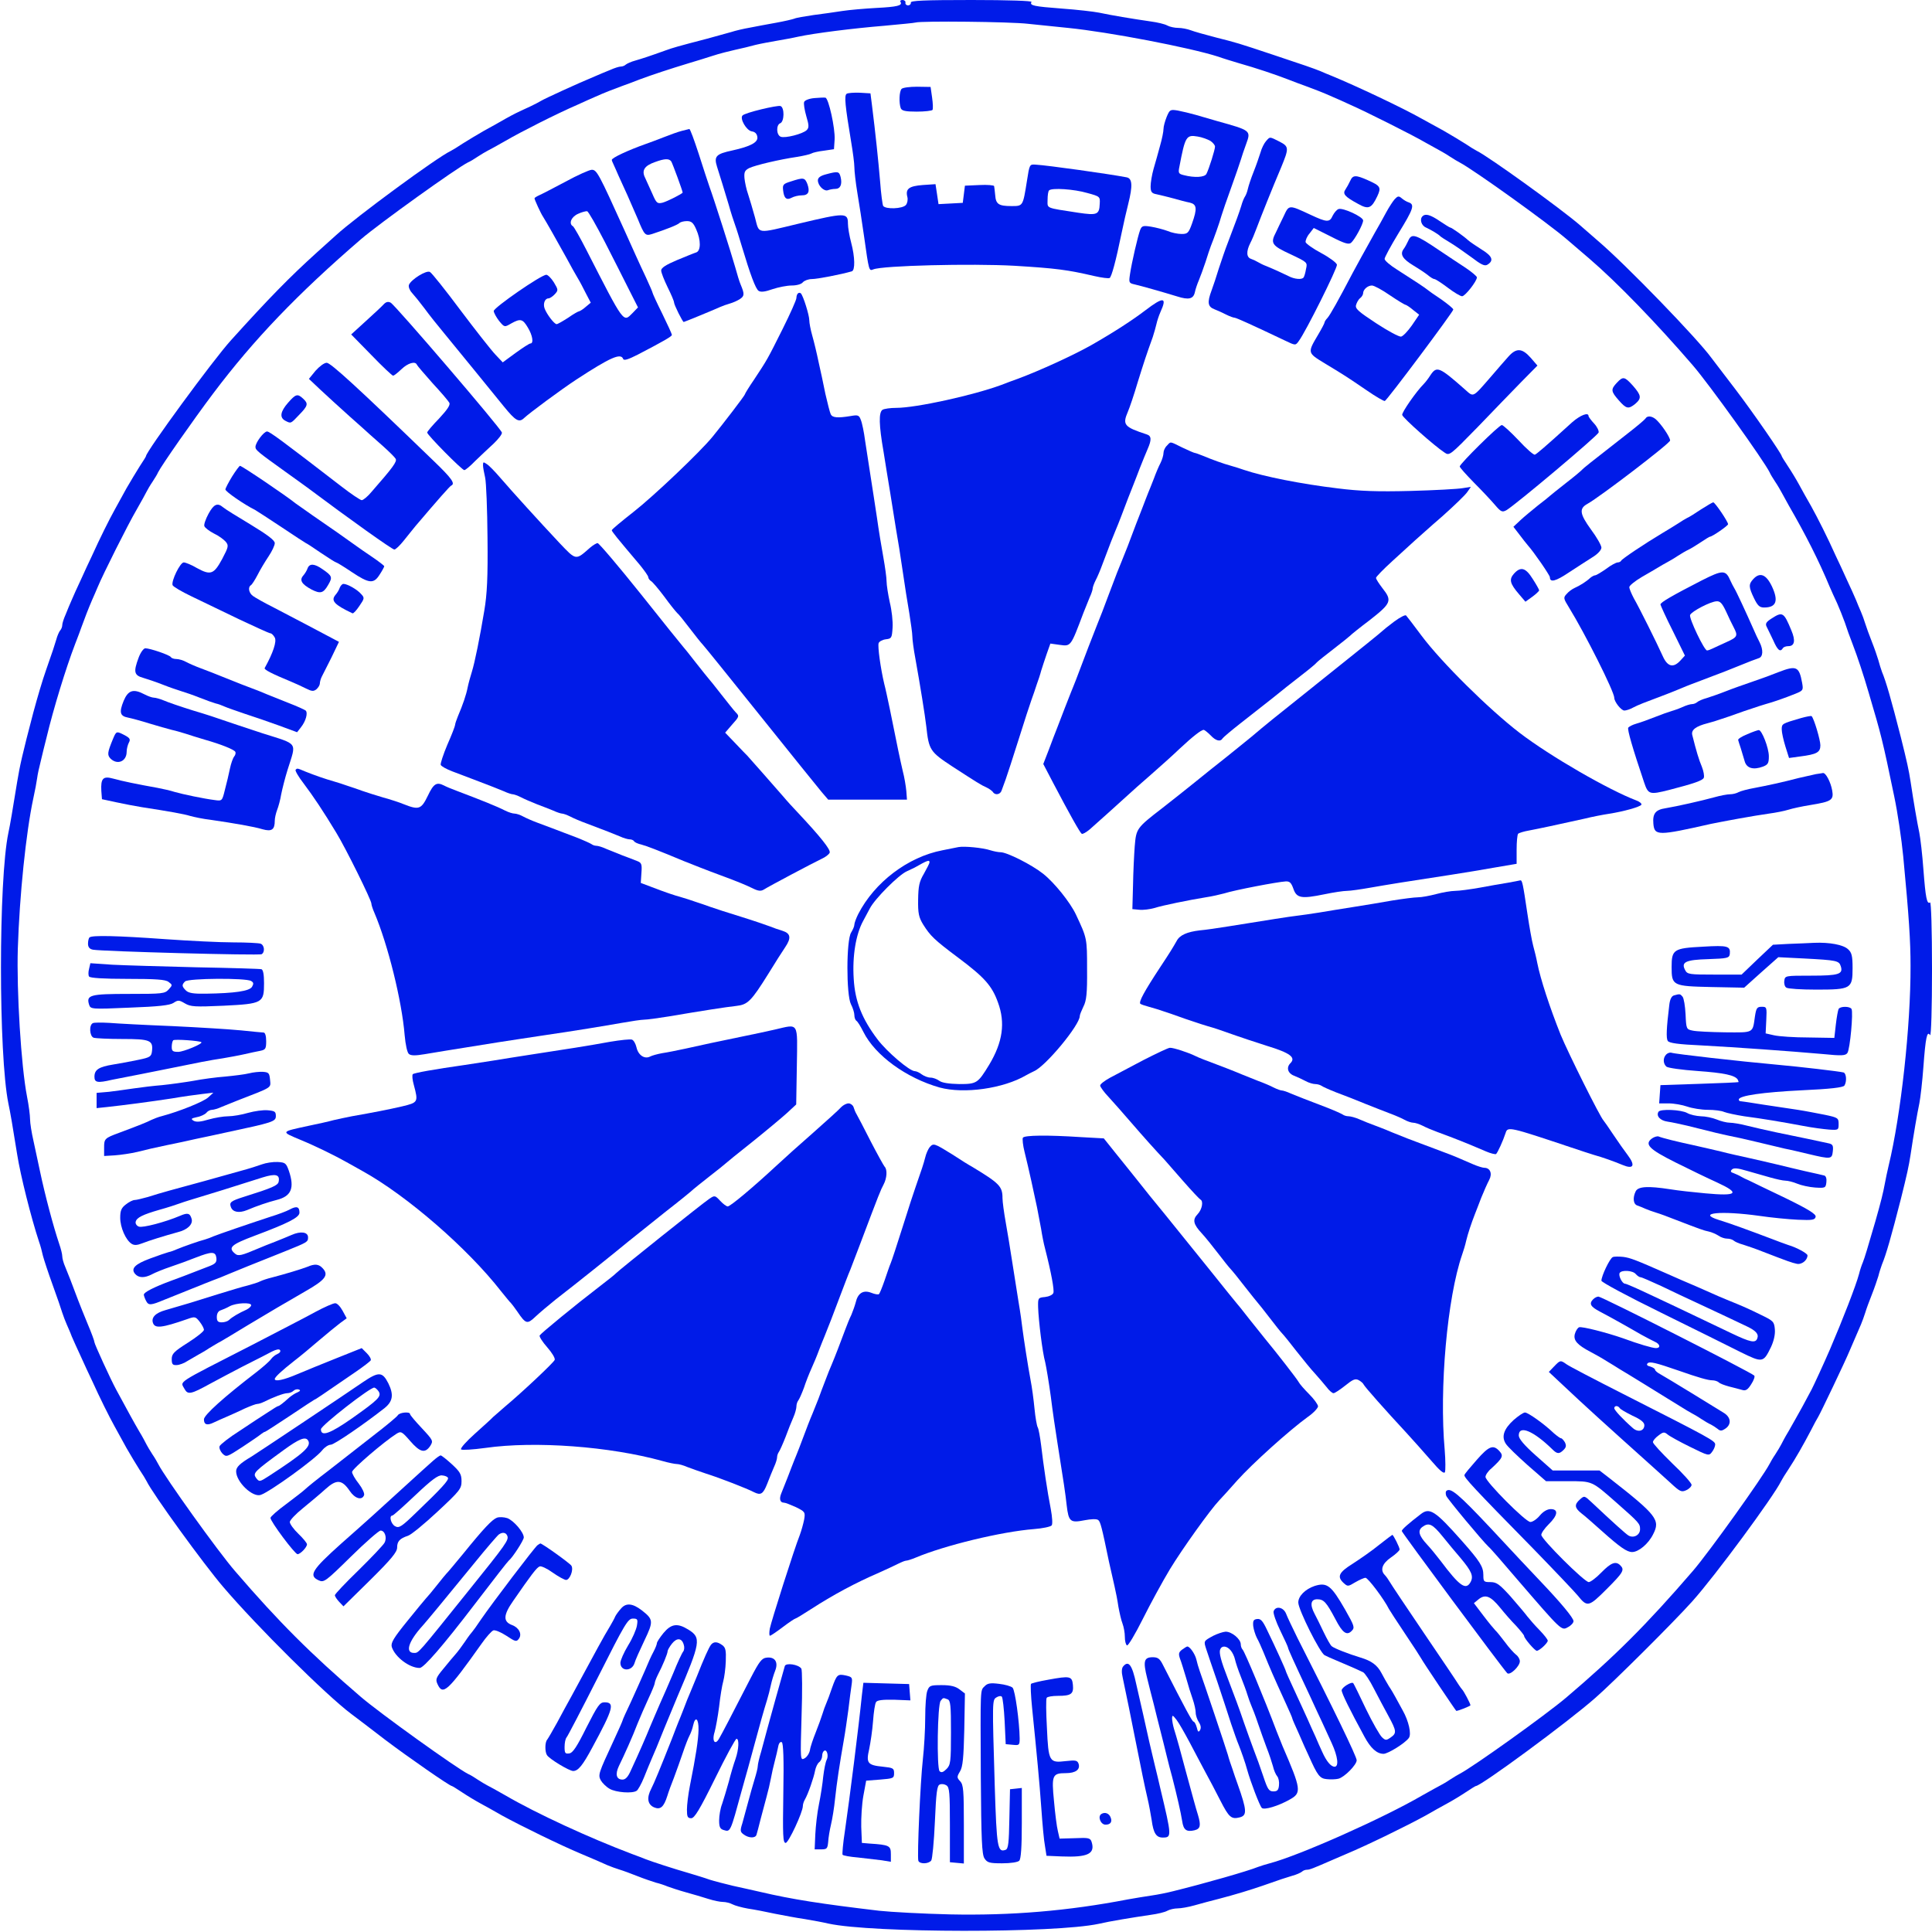 <?xml version="1.0" encoding="UTF-8"?> <svg xmlns="http://www.w3.org/2000/svg" version="1.0" width="900pt" height="900pt" viewBox="0 0 900 900" preserveAspectRatio="xMidYMid meet"><g transform="translate(0,900) scale(0.1,-0.1)" fill="#001be8" stroke="none"><path d="M4195 8991 c10 -17 -15 -23 -113 -28 -54 -3 -124 -9 -157 -14 -33 -5 -94 -14 -135 -19 -41 -6 -82 -13 -90 -17 -8 -3 -46 -12 -85 -19 -38 -7 -94 -17 -123 -23 -29 -5 -67 -14 -85 -20 -17 -5 -68 -19 -112 -31 -142 -37 -159 -42 -195 -55 -75 -27 -106 -37 -140 -47 -19 -5 -39 -14 -45 -19 -5 -5 -15 -9 -23 -9 -8 0 -30 -7 -50 -16 -21 -8 -50 -21 -67 -28 -89 -37 -237 -105 -255 -116 -8 -5 -31 -17 -50 -26 -68 -31 -75 -35 -115 -57 -22 -13 -67 -38 -100 -56 -33 -19 -78 -46 -100 -60 -22 -15 -47 -30 -55 -34 -64 -30 -441 -307 -535 -393 -22 -20 -62 -56 -90 -81 -127 -115 -222 -212 -399 -408 -82 -90 -396 -519 -396 -540 0 -2 -13 -23 -29 -47 -15 -24 -43 -70 -62 -103 -18 -33 -43 -78 -55 -100 -23 -41 -69 -133 -106 -215 -12 -25 -35 -74 -51 -110 -17 -36 -36 -78 -43 -95 -7 -16 -20 -46 -28 -67 -9 -20 -16 -42 -16 -50 0 -8 -4 -18 -9 -24 -5 -5 -14 -25 -19 -44 -10 -33 -15 -49 -47 -140 -18 -51 -40 -126 -60 -200 -51 -194 -63 -249 -75 -322 -22 -135 -32 -196 -41 -238 -46 -218 -46 -1035 0 -1260 9 -42 20 -106 41 -238 15 -96 65 -295 102 -407 6 -16 14 -46 18 -65 5 -19 25 -80 45 -135 20 -55 40 -113 45 -130 5 -16 15 -41 21 -55 6 -14 17 -38 23 -55 7 -16 26 -59 43 -95 16 -36 39 -85 51 -110 37 -82 83 -174 106 -215 12 -22 37 -67 55 -100 19 -33 46 -78 60 -100 15 -22 30 -47 34 -55 27 -57 266 -387 358 -494 158 -185 479 -503 595 -590 23 -17 95 -72 160 -122 106 -80 299 -214 309 -214 2 0 23 -13 47 -29 24 -16 62 -39 86 -52 24 -13 69 -38 100 -56 89 -49 276 -140 367 -178 50 -21 99 -42 125 -54 14 -6 39 -15 55 -20 17 -5 55 -19 85 -31 30 -12 69 -25 85 -30 17 -4 41 -12 55 -18 14 -5 52 -18 85 -27 33 -9 80 -23 105 -31 25 -8 55 -14 68 -14 13 0 33 -5 44 -11 11 -6 44 -15 72 -20 28 -4 85 -15 126 -24 41 -8 104 -20 140 -25 36 -6 85 -15 110 -21 204 -44 1053 -45 1258 -1 51 12 155 29 243 42 30 4 65 12 77 19 11 6 33 11 48 11 15 0 50 6 78 14 28 8 80 22 116 31 73 19 148 42 200 60 91 32 107 37 140 47 19 5 39 14 45 19 5 5 15 9 23 9 13 0 28 6 122 47 19 8 49 21 65 28 91 38 278 129 367 178 31 18 76 43 100 56 24 13 62 36 86 52 24 16 45 29 47 29 24 0 429 298 556 410 86 75 368 356 452 450 107 119 380 490 414 560 4 8 19 33 34 55 33 50 70 115 104 180 14 28 30 57 35 65 11 18 127 261 145 305 26 60 43 100 54 125 6 14 15 39 20 55 5 17 19 55 31 85 12 30 25 69 30 85 4 17 12 41 17 55 19 45 43 129 88 305 29 116 37 153 45 205 14 94 31 193 41 240 5 25 14 102 19 171 10 136 17 169 31 147 5 -7 9 128 9 305 0 185 -4 316 -9 313 -15 -10 -21 22 -31 153 -5 69 -14 146 -19 171 -10 47 -27 146 -41 240 -8 52 -16 89 -45 205 -45 176 -69 260 -88 305 -5 14 -13 39 -17 55 -5 17 -18 55 -30 85 -12 30 -26 69 -31 85 -5 17 -14 41 -20 55 -6 14 -17 39 -23 55 -7 17 -26 59 -43 95 -16 36 -39 85 -51 110 -39 87 -84 176 -115 232 -18 31 -43 76 -56 100 -13 24 -36 62 -52 86 -16 24 -29 45 -29 47 0 10 -134 204 -214 309 -50 65 -101 132 -113 148 -65 90 -400 436 -528 545 -33 29 -71 62 -85 74 -85 74 -426 320 -480 346 -8 4 -33 19 -55 34 -22 14 -67 41 -100 60 -33 18 -78 43 -100 55 -90 51 -306 153 -420 200 -16 6 -41 17 -55 23 -30 12 -78 29 -220 76 -165 55 -169 56 -264 80 -50 13 -104 28 -119 34 -16 6 -42 11 -58 11 -17 0 -40 5 -51 11 -12 7 -47 15 -77 19 -84 12 -191 30 -241 41 -25 5 -103 14 -173 19 -131 10 -152 14 -142 31 4 5 -106 9 -279 9 -224 0 -285 -3 -283 -12 1 -7 -5 -13 -13 -13 -8 0 -14 6 -12 13 1 6 -5 12 -14 12 -8 0 -13 -4 -9 -9z m595 -102 c52 -5 136 -14 185 -19 190 -19 570 -92 700 -134 22 -8 65 -21 95 -30 81 -23 168 -52 230 -76 30 -12 66 -25 80 -30 36 -13 90 -34 125 -50 17 -7 55 -24 85 -38 71 -31 292 -142 350 -176 25 -14 54 -30 65 -36 11 -6 34 -19 50 -30 17 -11 37 -23 45 -27 62 -32 411 -282 500 -359 14 -12 61 -52 105 -90 126 -108 311 -299 480 -495 77 -89 332 -445 359 -500 3 -8 15 -27 26 -44 11 -16 24 -39 30 -50 6 -11 21 -38 33 -60 79 -137 139 -255 191 -380 7 -16 22 -50 34 -75 11 -25 27 -65 36 -90 8 -25 24 -70 36 -100 23 -60 51 -144 76 -230 57 -193 63 -214 118 -480 16 -76 34 -198 42 -280 27 -284 34 -394 34 -509 1 -280 -45 -696 -102 -931 -6 -25 -14 -63 -18 -85 -7 -39 -18 -84 -44 -175 -37 -127 -49 -167 -58 -190 -6 -14 -14 -38 -18 -55 -14 -53 -76 -212 -135 -350 -28 -65 -77 -171 -86 -188 -5 -10 -25 -47 -44 -82 -19 -35 -48 -85 -63 -112 -16 -26 -31 -55 -35 -63 -4 -8 -16 -28 -27 -45 -11 -16 -23 -37 -27 -45 -33 -63 -279 -407 -356 -497 -218 -253 -365 -399 -591 -591 -97 -82 -434 -323 -496 -355 -8 -4 -28 -16 -45 -27 -16 -11 -37 -23 -45 -27 -8 -4 -46 -25 -85 -47 -182 -106 -573 -280 -710 -316 -16 -4 -41 -12 -55 -17 -46 -19 -249 -77 -395 -113 -27 -7 -72 -16 -100 -20 -27 -4 -77 -12 -110 -18 -280 -54 -544 -76 -830 -70 -126 3 -275 11 -330 17 -270 32 -405 53 -550 87 -33 7 -91 21 -130 29 -38 9 -88 22 -110 29 -22 8 -65 21 -95 30 -70 20 -171 53 -202 65 -12 5 -41 16 -63 24 -201 76 -444 188 -590 273 -38 22 -77 43 -85 47 -8 4 -28 16 -45 27 -16 11 -36 23 -44 26 -53 26 -414 285 -501 360 -232 199 -382 349 -585 585 -79 91 -326 436 -358 499 -4 8 -16 29 -27 45 -11 17 -23 37 -27 45 -4 8 -19 37 -35 63 -24 41 -48 85 -107 194 -27 50 -101 212 -101 220 0 6 -14 44 -31 84 -17 41 -37 91 -45 112 -31 83 -47 124 -60 155 -8 18 -14 40 -14 50 0 9 -6 34 -14 57 -27 80 -66 226 -90 340 -8 39 -22 102 -30 140 -9 39 -16 84 -16 101 0 18 -6 65 -14 105 -28 144 -49 494 -43 690 8 249 38 540 72 699 8 36 16 79 18 95 2 17 10 53 17 80 6 28 19 77 27 110 32 134 90 323 133 435 12 30 25 66 30 80 12 34 33 88 49 125 8 17 19 44 26 60 24 58 140 290 181 360 22 38 43 77 47 85 4 8 16 29 27 45 11 17 23 36 26 44 17 34 163 243 257 368 189 251 393 464 689 719 85 73 446 332 499 358 8 3 28 15 44 26 17 11 37 23 45 27 8 4 47 25 85 47 72 42 238 126 335 168 30 14 69 31 85 38 35 16 89 37 125 50 14 5 50 18 80 30 59 22 141 49 230 76 30 9 80 24 110 34 30 10 78 22 105 28 28 6 70 16 95 23 25 6 69 14 98 19 29 5 74 13 100 19 74 16 255 39 402 51 74 7 140 13 145 15 25 8 440 4 525 -6z"></path><path d="M4200 8586 c-11 -11 -13 -65 -4 -90 5 -12 21 -16 74 -16 38 0 71 4 74 8 3 5 2 30 -2 58 l-7 49 -63 1 c-34 0 -66 -4 -72 -10z"></path><path d="M3944 8563 c-12 -8 -7 -55 21 -224 8 -47 15 -100 15 -118 0 -18 6 -72 14 -120 8 -47 22 -138 31 -201 23 -164 23 -163 43 -155 42 18 458 28 656 17 198 -12 249 -19 374 -48 35 -8 67 -12 71 -9 9 5 29 78 56 210 9 44 23 105 31 136 21 84 19 118 -8 123 -84 16 -369 56 -423 59 -29 2 -29 2 -41 -75 -19 -119 -18 -118 -72 -118 -60 0 -73 9 -76 51 -2 19 -4 38 -5 42 0 4 -31 7 -68 5 l-68 -3 -5 -40 -5 -40 -56 -3 -57 -3 -7 47 -7 46 -60 -4 c-64 -5 -81 -18 -71 -56 3 -12 0 -29 -7 -37 -15 -18 -95 -21 -106 -4 -3 6 -10 57 -14 113 -8 95 -22 229 -38 356 l-7 55 -50 3 c-27 1 -55 -1 -61 -5z m1121 -462 c59 -16 60 -17 58 -50 -2 -51 -12 -55 -100 -42 -156 24 -143 19 -143 60 0 21 3 41 7 44 12 13 117 6 178 -12z"></path><path d="M3793 8543 c-23 -2 -44 -10 -47 -18 -3 -8 2 -38 10 -66 13 -43 13 -54 2 -65 -18 -18 -101 -39 -121 -31 -21 8 -22 56 -2 63 19 8 20 73 1 80 -14 5 -166 -31 -177 -44 -14 -14 18 -70 43 -74 15 -2 24 -11 26 -26 4 -25 -31 -44 -117 -63 -75 -16 -86 -27 -71 -75 16 -51 33 -105 55 -179 9 -33 23 -76 30 -95 7 -19 20 -62 30 -95 40 -134 65 -201 79 -210 11 -7 31 -4 65 8 27 9 67 17 89 17 23 0 45 6 52 15 7 8 26 15 42 15 25 0 134 21 186 36 16 5 15 66 -3 134 -8 30 -15 70 -15 88 0 52 -12 52 -230 0 -200 -48 -182 -50 -203 29 -10 37 -25 86 -32 108 -8 22 -15 56 -17 75 -2 28 1 36 22 47 30 14 141 40 222 52 31 5 61 12 68 16 6 4 32 10 58 13 l47 7 3 45 c3 52 -28 193 -43 195 -6 1 -29 0 -52 -2z"></path><path d="M5435 8456 c-8 -20 -15 -45 -15 -57 0 -12 -7 -47 -16 -78 -8 -31 -22 -79 -30 -107 -8 -28 -14 -65 -14 -82 0 -26 5 -33 28 -37 15 -3 50 -12 77 -19 28 -8 62 -17 78 -20 32 -8 35 -27 10 -97 -16 -45 -21 -49 -49 -49 -17 0 -47 6 -65 14 -19 7 -53 16 -77 20 -38 6 -43 4 -51 -16 -11 -30 -39 -151 -47 -205 -6 -40 -5 -42 22 -48 27 -6 133 -36 198 -56 53 -17 75 -12 82 19 3 15 12 41 19 57 7 17 21 55 31 85 9 30 21 64 25 75 13 32 40 107 49 140 5 17 25 75 45 130 20 55 40 114 45 130 5 17 16 50 25 74 23 63 23 63 -135 107 -30 9 -75 22 -100 29 -25 7 -62 16 -83 20 -36 6 -38 4 -52 -29z m203 -112 c12 -8 22 -20 22 -27 0 -14 -28 -104 -40 -127 -8 -16 -55 -19 -105 -6 -25 6 -27 10 -21 39 27 142 32 150 85 141 20 -3 46 -13 59 -20z"></path><path d="M3175 8390 c-16 -4 -55 -18 -85 -30 -30 -12 -66 -25 -80 -30 -82 -29 -160 -65 -160 -75 0 -3 4 -13 9 -23 4 -9 15 -33 23 -52 9 -19 27 -60 41 -90 13 -30 35 -80 48 -110 31 -76 35 -80 67 -70 64 21 118 42 127 51 5 5 21 9 35 9 21 0 30 -8 43 -38 23 -51 22 -101 0 -108 -10 -3 -51 -20 -90 -36 -52 -22 -73 -36 -73 -48 0 -10 14 -45 30 -78 17 -34 30 -65 30 -71 0 -11 40 -91 45 -91 3 0 132 53 170 70 11 5 31 12 45 16 14 4 35 13 47 21 21 14 22 23 3 68 -5 11 -16 47 -25 80 -19 67 -100 321 -120 375 -7 19 -29 88 -50 153 -21 64 -40 117 -44 116 -3 -1 -19 -5 -36 -9z m-48 -142 c6 -10 53 -137 53 -145 0 -5 -71 -41 -93 -47 -25 -6 -29 -3 -48 41 -12 27 -27 60 -34 75 -17 34 -3 56 46 73 46 17 66 17 76 3z"></path><path d="M5898 8343 c-9 -10 -21 -34 -26 -53 -6 -19 -20 -60 -32 -90 -12 -30 -24 -66 -27 -80 -3 -14 -9 -29 -13 -35 -4 -5 -13 -26 -18 -45 -11 -35 -21 -62 -62 -170 -12 -30 -30 -84 -42 -120 -11 -36 -26 -82 -34 -103 -21 -56 -18 -76 14 -88 15 -6 40 -17 55 -25 16 -8 33 -14 38 -14 8 0 93 -39 234 -106 50 -24 50 -24 65 -3 31 40 181 341 178 356 -2 9 -34 33 -73 54 -38 20 -71 44 -73 51 -1 8 6 26 18 40 l20 26 80 -40 c64 -33 83 -38 94 -29 17 15 56 86 56 104 0 17 -95 61 -115 53 -8 -3 -20 -17 -27 -31 -14 -32 -27 -31 -102 4 -103 48 -101 48 -126 -6 -13 -26 -29 -60 -36 -75 -27 -51 -20 -62 67 -102 80 -38 80 -38 73 -69 -3 -18 -8 -35 -11 -39 -7 -12 -43 -9 -71 6 -29 14 -61 29 -102 46 -14 5 -32 14 -40 19 -8 5 -23 12 -32 15 -22 7 -23 35 -4 73 8 15 21 46 29 68 21 56 75 191 115 285 37 90 37 97 -7 120 -48 24 -44 24 -63 3z"></path><path d="M2635 8154 c-55 -29 -110 -58 -122 -63 -13 -6 -23 -12 -23 -15 0 -6 29 -70 40 -86 14 -22 66 -114 108 -190 19 -36 43 -78 53 -95 10 -16 27 -49 39 -73 l22 -42 -24 -20 c-12 -11 -26 -19 -30 -20 -4 0 -27 -13 -51 -30 -25 -16 -49 -30 -54 -30 -11 0 -46 46 -56 73 -8 22 1 47 18 47 6 0 20 9 30 20 16 18 16 20 -5 55 -12 19 -28 35 -35 35 -24 0 -245 -153 -245 -169 1 -9 12 -29 25 -46 25 -30 25 -30 56 -12 43 24 54 22 78 -19 22 -36 28 -74 12 -74 -5 0 -36 -20 -69 -44 l-60 -44 -34 36 c-20 21 -93 114 -163 207 -70 94 -134 174 -142 178 -16 10 -88 -35 -98 -60 -3 -9 3 -25 14 -37 11 -12 37 -44 58 -72 21 -29 64 -83 95 -120 69 -84 201 -246 274 -336 56 -69 72 -78 96 -55 23 22 170 131 243 179 158 103 207 125 218 96 3 -9 23 -3 68 20 123 64 159 85 159 92 0 4 -20 48 -45 99 -25 50 -45 94 -45 97 0 3 -14 35 -31 72 -31 65 -63 137 -99 217 -121 267 -130 285 -154 284 -12 -1 -66 -25 -121 -55z m182 -280 c39 -76 90 -177 113 -223 l42 -83 -26 -27 c-43 -43 -37 -52 -213 292 -30 59 -59 110 -64 113 -21 12 -8 44 24 58 17 8 37 13 42 12 6 -1 42 -65 82 -142z"></path><path d="M3848 8188 c-27 -7 -38 -16 -38 -28 0 -25 29 -53 47 -46 8 3 23 6 34 6 24 0 33 21 25 55 -7 27 -12 28 -68 13z"></path><path d="M6290 8158 c-6 -13 -16 -31 -22 -40 -15 -21 -4 -34 59 -68 48 -27 62 -21 89 36 19 41 15 48 -43 74 -58 26 -71 25 -83 -2z"></path><path d="M3685 8155 c-36 -11 -40 -15 -37 -41 4 -38 16 -48 40 -35 11 6 32 11 47 11 31 0 39 17 26 53 -12 30 -18 31 -76 12z"></path><path d="M6497 8072 c-9 -10 -27 -38 -40 -62 -13 -25 -37 -67 -53 -95 -55 -99 -73 -131 -102 -185 -68 -130 -105 -196 -118 -211 -8 -8 -14 -18 -14 -22 0 -3 -13 -28 -29 -55 -51 -86 -51 -85 29 -134 98 -59 108 -66 196 -126 42 -29 80 -51 85 -50 11 4 319 416 319 426 0 5 -26 26 -57 48 -32 21 -60 41 -63 44 -6 6 -68 47 -142 94 -32 20 -58 42 -58 50 0 7 29 61 65 120 69 112 76 133 48 143 -10 3 -25 12 -34 20 -13 11 -18 10 -32 -5z m-23 -447 c37 -25 70 -45 74 -45 4 -1 20 -11 35 -24 l28 -22 -34 -50 c-19 -27 -41 -50 -50 -52 -9 -2 -61 26 -116 62 -82 54 -99 68 -94 85 3 11 11 26 19 32 8 6 14 17 14 23 0 17 21 36 41 36 10 0 47 -20 83 -45z"></path><path d="M6627 7993 c-15 -14 -6 -44 16 -53 24 -11 59 -32 67 -41 3 -3 23 -16 45 -29 22 -13 66 -44 99 -68 46 -35 62 -43 75 -35 31 19 23 40 -26 70 -27 17 -55 36 -64 44 -19 18 -77 59 -83 59 -3 0 -25 14 -49 30 -44 30 -67 36 -80 23z"></path><path d="M6560 7878 c-6 -13 -15 -30 -22 -39 -17 -24 -4 -46 48 -77 25 -15 55 -35 66 -44 12 -10 25 -18 30 -18 5 0 33 -18 62 -40 29 -22 59 -40 67 -40 14 0 69 70 69 88 0 5 -24 25 -52 44 -29 19 -82 54 -119 79 -117 79 -133 84 -149 47z"></path><path d="M3717 7633 c-4 -3 -7 -13 -7 -21 0 -9 -29 -74 -65 -146 -71 -142 -70 -140 -132 -234 -24 -35 -43 -66 -43 -69 0 -5 -101 -137 -151 -198 -59 -72 -275 -277 -367 -349 -56 -44 -102 -82 -102 -86 0 -6 21 -32 131 -162 21 -26 39 -51 39 -57 0 -5 6 -14 13 -18 7 -4 35 -37 62 -73 26 -36 53 -69 59 -75 7 -5 33 -38 59 -72 26 -34 53 -68 60 -75 7 -7 128 -157 269 -333 141 -176 270 -336 286 -355 l30 -35 183 0 184 0 -3 40 c-2 22 -9 65 -17 95 -12 52 -25 113 -60 288 -9 42 -20 95 -26 117 -17 72 -31 174 -26 189 3 8 18 16 34 18 26 3 28 6 31 54 2 29 -4 82 -13 118 -8 37 -15 81 -15 98 0 17 -7 67 -15 112 -8 44 -22 128 -30 186 -9 58 -22 146 -30 195 -8 50 -19 122 -25 162 -5 39 -14 83 -20 97 -8 22 -13 24 -47 18 -61 -10 -85 -8 -93 8 -4 8 -15 51 -25 95 -9 44 -23 112 -32 150 -8 39 -21 93 -29 121 -8 28 -14 60 -14 72 0 24 -28 113 -39 125 -4 4 -10 4 -14 0z"></path><path d="M5335 7554 c-59 -45 -145 -101 -250 -161 -83 -47 -242 -120 -345 -158 -19 -7 -53 -19 -75 -28 -133 -49 -398 -107 -490 -107 -27 0 -56 -4 -64 -9 -18 -12 -17 -70 5 -196 8 -49 21 -133 30 -185 8 -52 21 -131 28 -175 8 -44 22 -132 31 -195 9 -63 23 -152 31 -197 7 -45 14 -93 14 -107 0 -14 6 -61 14 -103 23 -128 45 -265 51 -317 12 -110 17 -118 122 -187 116 -75 131 -85 160 -98 11 -5 24 -15 28 -20 10 -17 35 -13 41 7 3 9 12 33 19 52 7 19 34 103 60 185 26 83 53 166 60 185 7 19 18 51 24 70 7 19 17 49 21 65 5 17 17 52 26 79 l17 48 43 -6 c53 -7 51 -10 111 149 9 22 22 54 29 72 8 17 14 36 14 41 0 6 6 23 14 39 8 15 22 48 31 73 39 104 48 126 60 155 7 17 20 48 28 70 19 50 47 124 58 150 4 11 18 45 29 75 12 30 28 70 36 88 19 43 18 61 -3 68 -107 35 -115 45 -89 106 8 18 29 80 46 138 31 99 39 124 70 210 6 19 14 46 17 60 3 14 11 39 19 57 32 70 14 72 -71 7z"></path><path d="M1789 7584 c-8 -9 -45 -44 -84 -79 l-69 -63 94 -96 c51 -53 97 -96 101 -96 5 0 22 14 39 30 30 29 65 39 72 21 2 -5 35 -43 73 -86 39 -42 74 -83 78 -91 6 -10 -9 -32 -47 -73 -31 -32 -56 -61 -56 -66 0 -11 162 -175 173 -175 5 0 28 19 51 43 24 23 62 59 85 80 23 22 41 45 39 52 -4 19 -497 594 -518 605 -11 6 -21 4 -31 -6z"></path><path d="M7026 7338 c-16 -18 -52 -59 -80 -92 -88 -101 -80 -97 -122 -60 -119 105 -131 110 -160 67 -10 -16 -24 -34 -31 -41 -36 -36 -104 -134 -101 -145 3 -14 152 -146 197 -175 23 -16 25 -14 154 118 71 74 163 169 204 211 l75 76 -32 37 c-40 45 -67 46 -104 4z"></path><path d="M1470 7273 l-31 -38 53 -50 c29 -27 91 -84 137 -125 46 -41 89 -79 95 -85 6 -5 34 -30 61 -54 28 -25 54 -51 58 -58 8 -13 -14 -42 -112 -154 -18 -22 -39 -39 -46 -39 -6 0 -50 29 -96 65 -275 212 -333 255 -345 255 -15 0 -54 -52 -54 -72 0 -15 12 -24 140 -116 41 -29 86 -62 100 -72 199 -149 397 -290 407 -290 6 0 26 19 45 43 18 23 43 53 54 67 103 121 160 186 166 188 20 9 2 34 -80 113 -360 348 -482 459 -500 459 -12 0 -34 -17 -52 -37z"></path><path d="M7532 7217 c-29 -31 -28 -40 9 -82 35 -40 45 -42 77 -16 30 26 28 39 -11 84 -39 43 -46 45 -75 14z"></path><path d="M1342 7124 c-36 -41 -41 -69 -13 -84 27 -14 25 -14 65 28 41 42 43 52 18 75 -26 24 -34 22 -70 -19z"></path><path d="M7325 7034 c-132 -120 -167 -149 -175 -152 -6 -2 -40 28 -76 67 -37 39 -72 71 -78 71 -13 0 -196 -181 -196 -193 0 -5 30 -38 66 -75 37 -37 81 -84 98 -104 28 -33 34 -35 53 -25 44 26 423 345 430 362 2 8 -7 27 -21 42 -14 15 -26 31 -26 35 0 19 -38 4 -75 -28z"></path><path d="M7665 7050 c-3 -5 -42 -38 -86 -72 -176 -137 -204 -160 -209 -166 -3 -4 -36 -32 -75 -62 -38 -30 -72 -57 -75 -60 -3 -3 -27 -23 -55 -44 -27 -22 -65 -53 -82 -69 l-33 -31 27 -35 c15 -20 33 -43 40 -51 28 -31 103 -140 103 -149 0 -26 27 -19 88 22 37 24 86 56 110 71 25 15 42 34 42 45 0 10 -22 49 -49 85 -52 72 -56 97 -16 119 58 32 385 282 385 295 0 16 -43 79 -68 100 -19 15 -39 16 -47 2z"></path><path d="M5436 6924 c-9 -8 -16 -24 -16 -34 0 -10 -6 -31 -14 -47 -8 -15 -22 -48 -31 -73 -10 -25 -21 -54 -26 -65 -4 -11 -18 -45 -29 -75 -21 -52 -29 -75 -67 -175 -9 -22 -21 -53 -28 -70 -12 -28 -26 -64 -59 -152 -18 -49 -46 -122 -57 -148 -17 -42 -53 -136 -96 -250 -9 -22 -19 -49 -24 -60 -9 -23 -45 -114 -64 -165 -8 -19 -25 -65 -39 -102 l-26 -67 46 -88 c76 -145 125 -232 133 -237 4 -3 20 6 37 20 24 21 149 133 188 169 6 6 49 44 96 85 47 41 108 96 135 122 62 58 101 88 112 88 4 0 19 -12 32 -25 24 -26 46 -32 56 -15 3 5 41 37 83 70 42 33 109 86 149 117 39 32 100 80 135 107 35 27 68 54 73 61 6 6 42 35 80 64 39 30 72 57 75 60 3 4 44 37 93 74 98 77 103 89 57 147 -16 21 -30 42 -30 48 0 5 35 41 78 80 42 38 89 81 103 94 14 12 71 64 128 113 56 50 109 101 117 114 l16 23 -38 -6 c-22 -4 -131 -10 -243 -13 -154 -4 -237 -1 -340 12 -167 20 -344 55 -436 86 -16 6 -43 14 -60 19 -37 10 -89 29 -132 47 -17 7 -34 13 -37 13 -3 0 -29 11 -58 25 -61 30 -53 29 -72 9z"></path><path d="M2250 6833 c0 -10 5 -36 10 -58 5 -22 10 -148 11 -280 2 -185 -2 -263 -15 -340 -21 -126 -44 -240 -58 -285 -6 -19 -15 -51 -19 -70 -7 -37 -23 -83 -46 -137 -7 -17 -13 -35 -13 -40 0 -5 -16 -47 -36 -92 -19 -45 -33 -88 -31 -94 3 -7 27 -20 53 -30 27 -10 66 -25 87 -33 79 -30 123 -47 154 -60 17 -8 36 -14 41 -14 6 0 23 -6 39 -14 15 -8 48 -22 73 -32 25 -9 59 -23 77 -30 17 -8 36 -14 41 -14 6 0 23 -6 39 -14 15 -8 48 -22 73 -31 95 -36 126 -48 157 -61 17 -8 38 -14 46 -14 9 0 18 -4 21 -9 3 -5 18 -12 33 -15 23 -6 86 -30 198 -77 27 -11 121 -48 168 -65 92 -34 124 -48 155 -63 24 -12 37 -13 50 -5 25 16 231 125 269 143 18 8 35 21 38 29 5 14 -43 74 -146 184 -24 25 -55 59 -68 75 -48 55 -165 188 -170 193 -3 3 -28 28 -54 56 l-49 51 31 36 c35 39 36 41 18 59 -7 7 -37 45 -67 83 -30 39 -57 72 -60 75 -3 3 -30 37 -60 75 -30 39 -57 72 -60 75 -3 3 -91 112 -195 243 -104 130 -195 237 -201 237 -6 0 -22 -10 -35 -21 -68 -60 -64 -61 -143 22 -92 98 -221 240 -276 304 -24 28 -51 56 -62 63 -16 11 -18 11 -18 -5z"></path><path d="M1081 6780 c-17 -28 -31 -55 -31 -60 0 -10 87 -70 139 -96 7 -4 63 -40 123 -80 61 -41 112 -74 113 -74 2 0 33 -20 69 -45 37 -25 69 -45 72 -45 3 0 36 -20 73 -45 81 -54 102 -56 130 -11 12 18 21 36 21 38 0 3 -26 23 -57 44 -32 22 -62 42 -68 47 -27 20 -151 107 -210 147 -36 25 -71 50 -78 55 -43 35 -250 175 -259 175 -3 0 -20 -23 -37 -50z"></path><path d="M7924 6627 c-28 -19 -57 -37 -65 -40 -8 -4 -26 -15 -41 -25 -14 -9 -48 -30 -75 -46 -82 -49 -188 -120 -191 -128 -2 -4 -9 -8 -16 -8 -7 0 -32 -13 -54 -30 -23 -16 -46 -30 -51 -30 -5 0 -16 -6 -23 -12 -18 -17 -48 -36 -73 -47 -11 -5 -28 -17 -37 -28 -16 -17 -15 -21 11 -63 74 -120 211 -392 211 -421 0 -18 32 -59 47 -59 8 0 27 6 41 14 25 13 46 21 155 62 23 9 56 22 72 29 28 12 45 18 150 58 22 8 74 28 115 45 41 17 83 33 93 36 20 6 22 38 4 74 -8 15 -21 43 -29 62 -35 79 -80 176 -89 190 -5 8 -13 24 -18 35 -22 51 -35 51 -134 1 -136 -70 -192 -102 -192 -112 1 -5 26 -61 58 -124 l56 -114 -21 -23 c-33 -36 -60 -29 -82 20 -27 60 -109 225 -135 270 -11 21 -21 44 -21 52 0 7 26 28 58 47 31 18 66 38 77 45 11 7 29 17 40 23 11 6 34 19 50 30 17 11 39 24 50 29 11 5 37 21 58 35 21 14 40 26 43 26 10 0 84 51 84 58 0 12 -61 102 -69 102 -3 0 -29 -15 -57 -33z m116 -474 c12 -27 28 -60 36 -75 21 -40 18 -46 -33 -69 -27 -12 -56 -26 -65 -30 -10 -5 -21 -9 -26 -9 -13 0 -84 149 -79 165 7 17 95 63 124 64 16 1 26 -10 43 -46z"></path><path d="M971 6606 c-13 -24 -22 -50 -19 -57 3 -8 23 -23 44 -34 22 -10 46 -28 55 -38 15 -18 14 -24 -16 -81 -39 -72 -54 -77 -118 -42 -25 15 -53 26 -61 26 -17 0 -59 -87 -52 -106 3 -7 42 -30 88 -52 46 -22 145 -70 220 -106 76 -36 142 -66 147 -66 6 0 15 -9 21 -20 10 -18 -8 -72 -47 -142 -4 -7 32 -26 122 -63 22 -9 54 -24 72 -33 26 -13 34 -13 47 -3 9 8 16 20 16 27 0 8 4 22 9 32 5 9 25 50 45 89 l35 73 -32 17 c-62 33 -193 102 -272 143 -44 22 -88 47 -97 54 -19 14 -24 41 -9 50 5 3 19 25 31 48 12 24 35 62 51 86 16 24 29 51 29 62 0 13 -33 38 -112 86 -62 37 -120 73 -129 81 -26 22 -43 15 -68 -31z"></path><path d="M1433 6353 c-3 -10 -13 -26 -21 -35 -18 -21 -6 -40 39 -64 41 -21 55 -18 77 20 22 37 20 43 -25 74 -38 27 -61 28 -70 5z"></path><path d="M7053 6328 c-24 -27 -20 -46 24 -97 l29 -34 32 23 c18 13 32 27 32 30 0 3 -13 27 -30 53 -33 53 -56 59 -87 25z"></path><path d="M8167 6302 c-22 -24 -21 -37 4 -89 17 -35 26 -43 47 -43 57 0 68 31 36 99 -27 56 -56 67 -87 33z"></path><path d="M1583 6263 c-3 -10 -12 -25 -20 -34 -23 -27 -6 -46 79 -86 4 -2 18 13 32 34 24 35 25 38 8 56 -18 21 -64 47 -82 47 -6 0 -13 -8 -17 -17z"></path><path d="M6494 6104 c-27 -20 -51 -40 -54 -43 -3 -4 -117 -96 -255 -206 -294 -235 -273 -218 -355 -287 -36 -29 -92 -75 -125 -101 -33 -26 -96 -76 -140 -112 -44 -35 -111 -89 -150 -119 -121 -93 -122 -96 -129 -178 -3 -40 -7 -122 -8 -183 l-3 -110 32 -3 c18 -2 49 2 70 8 42 13 160 37 240 50 28 4 66 13 85 18 50 16 250 54 287 56 19 1 26 -6 36 -34 15 -44 37 -48 144 -26 43 9 90 16 106 16 15 0 64 7 109 15 80 14 172 29 376 60 58 9 150 24 205 34 l100 17 0 66 c0 36 3 69 7 74 4 4 27 11 50 15 43 8 137 28 258 55 36 9 88 19 115 23 70 11 144 32 151 42 3 5 -7 14 -23 20 -129 49 -400 205 -544 315 -142 109 -365 329 -458 454 -35 47 -67 89 -71 93 -4 4 -29 -9 -56 -29z"></path><path d="M8253 6119 c-25 -16 -30 -24 -24 -37 5 -9 18 -38 31 -64 21 -48 33 -57 45 -38 3 6 15 10 26 10 29 0 34 26 14 73 -35 85 -41 89 -92 56z"></path><path d="M646 5937 c-25 -67 -22 -83 22 -95 20 -6 62 -20 92 -32 30 -12 69 -25 85 -30 17 -5 55 -18 85 -30 30 -12 64 -24 75 -27 11 -2 29 -9 40 -14 11 -5 54 -20 95 -34 41 -13 113 -38 160 -55 l84 -31 18 23 c23 29 33 67 22 78 -5 4 -40 20 -79 35 -38 15 -83 33 -100 40 -16 7 -48 20 -70 28 -22 8 -76 29 -120 47 -44 18 -98 39 -120 47 -22 8 -52 21 -67 29 -14 8 -35 14 -46 14 -12 0 -23 4 -26 9 -6 10 -97 41 -119 41 -8 0 -22 -19 -31 -43z"></path><path d="M8285 5869 c-27 -11 -81 -31 -120 -44 -38 -13 -95 -33 -125 -45 -30 -12 -71 -26 -90 -32 -19 -5 -39 -14 -44 -19 -6 -5 -16 -9 -24 -9 -8 0 -28 -6 -45 -14 -18 -8 -41 -16 -52 -19 -11 -3 -45 -15 -75 -27 -30 -12 -69 -26 -87 -31 -18 -5 -35 -14 -38 -19 -5 -8 20 -95 74 -255 19 -56 25 -58 116 -35 116 30 157 44 162 57 3 8 -1 31 -9 51 -14 33 -26 73 -45 149 -5 23 17 40 72 54 16 4 46 13 65 20 19 6 51 17 70 24 19 7 51 18 70 24 19 7 49 16 65 21 37 10 88 28 138 48 37 15 38 17 32 51 -14 77 -27 82 -110 50z"></path><path d="M576 5735 c-22 -54 -17 -71 21 -78 15 -3 60 -15 98 -27 39 -12 86 -25 105 -30 19 -4 49 -13 65 -18 17 -6 57 -18 90 -28 74 -21 134 -45 141 -56 3 -5 1 -15 -5 -22 -6 -7 -15 -33 -20 -57 -5 -24 -15 -68 -23 -97 -13 -53 -13 -54 -48 -49 -49 6 -149 27 -187 38 -18 6 -54 14 -80 19 -90 16 -168 32 -206 43 -47 13 -58 1 -55 -57 l3 -39 65 -14 c36 -8 90 -18 120 -23 130 -20 197 -32 226 -41 18 -5 60 -14 95 -18 110 -16 203 -32 242 -44 43 -12 57 -2 57 40 0 12 5 34 11 50 6 15 15 48 19 73 5 25 18 77 30 115 41 131 53 115 -117 169 -81 27 -164 54 -183 61 -19 7 -82 28 -140 45 -58 18 -119 39 -137 47 -17 7 -38 13 -46 13 -8 0 -28 7 -43 15 -53 28 -77 20 -98 -30z"></path><path d="M8390 5655 c-89 -26 -90 -26 -90 -53 0 -14 8 -50 17 -79 l17 -54 51 7 c78 10 95 19 95 52 0 25 -30 126 -41 136 -2 2 -24 -2 -49 -9z"></path><path d="M8140 5580 c-25 -10 -44 -22 -43 -27 1 -4 6 -21 12 -38 5 -16 13 -43 18 -60 9 -34 40 -43 86 -26 23 9 27 16 27 48 0 39 -33 123 -47 122 -4 0 -28 -8 -53 -19z"></path><path d="M526 5557 c-26 -63 -27 -74 -11 -91 32 -31 75 -13 75 32 0 13 5 32 10 42 9 16 5 22 -19 35 -39 20 -39 20 -55 -18z"></path><path d="M1377 5414 c-3 -4 13 -32 37 -63 46 -61 92 -130 153 -231 44 -72 163 -313 163 -329 0 -6 6 -25 14 -43 63 -148 128 -410 141 -570 4 -45 12 -82 20 -88 10 -8 30 -8 72 -1 54 9 101 17 346 56 50 8 139 21 197 30 171 25 290 45 376 60 45 8 92 15 105 15 13 0 65 7 114 15 153 26 268 44 315 49 53 6 69 21 150 151 30 49 65 104 78 123 29 43 25 64 -13 76 -17 5 -43 14 -60 21 -16 6 -77 27 -135 45 -58 18 -121 38 -140 45 -19 7 -51 18 -70 24 -19 7 -48 16 -65 21 -33 9 -75 23 -145 50 l-45 17 3 46 c3 41 1 48 -20 56 -13 5 -43 17 -68 26 -25 10 -59 24 -77 31 -17 8 -37 14 -45 14 -8 0 -18 4 -23 8 -6 4 -37 18 -70 31 -33 12 -78 30 -100 38 -22 8 -58 22 -80 30 -22 8 -52 21 -67 29 -14 8 -33 14 -41 14 -9 0 -28 6 -44 14 -39 20 -112 49 -228 93 -22 8 -48 19 -57 24 -34 17 -48 9 -75 -48 -31 -64 -42 -67 -113 -39 -19 8 -62 22 -95 31 -33 10 -76 23 -95 30 -19 7 -51 18 -70 24 -19 7 -48 16 -65 21 -39 11 -91 29 -133 46 -38 16 -37 16 -45 8z"></path><path d="M8460 5394 c-14 -3 -50 -11 -80 -18 -76 -20 -146 -35 -209 -47 -29 -5 -62 -14 -72 -19 -10 -6 -28 -10 -40 -10 -12 0 -45 -6 -73 -14 -58 -16 -173 -42 -227 -51 -47 -7 -61 -25 -57 -72 5 -57 21 -57 268 -1 58 12 199 38 271 48 30 4 71 12 90 18 19 6 65 16 103 22 98 16 109 23 101 68 -7 39 -30 83 -43 81 -4 -1 -18 -3 -32 -5z"></path><path d="M4465 5054 c-11 -2 -45 -9 -75 -15 -161 -31 -316 -149 -392 -297 -10 -20 -18 -42 -18 -49 0 -8 -7 -24 -15 -37 -23 -35 -23 -291 -1 -334 9 -17 16 -40 16 -51 0 -11 4 -22 9 -26 6 -3 20 -26 33 -52 55 -110 200 -215 355 -259 114 -31 297 -5 403 57 8 5 25 13 37 19 54 23 213 215 213 257 0 6 8 25 17 44 14 27 18 61 17 174 0 145 0 144 -52 255 -27 57 -100 148 -153 190 -53 42 -168 100 -198 100 -10 0 -31 4 -47 9 -36 12 -122 20 -149 15z m-135 -71 c0 -5 -12 -28 -26 -53 -22 -37 -26 -58 -27 -121 -1 -63 3 -82 23 -115 34 -54 51 -71 166 -157 120 -90 155 -129 183 -207 35 -95 22 -185 -41 -290 -53 -87 -58 -90 -140 -90 -48 1 -80 6 -92 15 -11 8 -29 15 -41 15 -12 0 -30 7 -41 15 -10 8 -25 15 -32 15 -25 0 -131 91 -174 148 -72 95 -105 177 -111 282 -7 106 10 208 44 270 5 8 18 35 31 58 23 45 134 156 172 173 11 5 28 13 36 17 60 34 70 38 70 25z"></path><path d="M7025 4888 c-27 -4 -87 -15 -131 -23 -45 -8 -97 -15 -115 -15 -19 0 -59 -7 -89 -15 -30 -8 -68 -15 -85 -15 -16 0 -70 -7 -120 -15 -49 -9 -130 -22 -180 -30 -49 -8 -121 -19 -160 -26 -38 -6 -86 -13 -105 -15 -34 -4 -129 -19 -315 -49 -49 -8 -111 -17 -136 -19 -59 -7 -94 -22 -108 -50 -17 -30 -31 -53 -76 -121 -75 -114 -101 -162 -93 -171 4 -3 21 -9 40 -14 18 -5 49 -14 68 -21 19 -6 51 -17 70 -24 19 -7 51 -18 70 -24 19 -7 49 -16 65 -21 29 -8 62 -19 135 -45 19 -7 83 -28 142 -47 108 -33 136 -54 109 -81 -20 -20 -12 -47 17 -58 15 -6 39 -17 54 -25 14 -8 35 -14 45 -14 10 0 23 -4 29 -8 5 -4 36 -18 69 -31 33 -12 94 -36 135 -53 41 -16 93 -37 115 -45 22 -8 52 -21 67 -29 14 -8 33 -14 41 -14 9 0 28 -6 44 -14 15 -8 46 -21 68 -29 84 -31 130 -49 228 -91 21 -9 42 -14 46 -12 7 5 33 62 45 99 9 30 20 27 301 -67 44 -15 94 -31 110 -36 40 -11 93 -30 134 -47 50 -21 60 -3 25 44 -16 21 -47 65 -69 98 -22 33 -42 62 -45 65 -16 16 -164 313 -200 400 -51 128 -94 259 -109 335 -4 22 -13 58 -19 80 -6 22 -18 90 -27 150 -21 142 -24 155 -33 154 -4 -1 -29 -6 -57 -11z"></path><path d="M417 4633 c-4 -3 -7 -17 -7 -29 0 -16 7 -25 23 -28 40 -8 775 -28 786 -21 16 10 13 42 -5 49 -9 3 -66 6 -127 6 -62 0 -204 7 -317 15 -223 16 -343 19 -353 8z"></path><path d="M8332 4603 l-73 -4 -73 -69 -73 -70 -126 0 c-117 0 -127 1 -137 21 -20 37 2 48 108 51 88 3 97 5 100 23 4 38 -8 42 -125 35 -137 -7 -146 -13 -146 -95 0 -87 5 -89 186 -93 l152 -3 79 71 80 71 120 -6 c151 -8 163 -10 171 -36 12 -37 -9 -44 -138 -44 -121 0 -122 0 -125 -24 -2 -13 2 -28 10 -32 7 -5 69 -9 138 -9 163 0 170 4 170 100 0 57 -4 73 -21 88 -22 21 -86 33 -158 30 -25 -1 -79 -4 -119 -5z"></path><path d="M415 4487 c-4 -14 -4 -31 0 -36 4 -7 68 -11 179 -11 132 0 177 -3 191 -14 19 -14 19 -15 1 -35 -18 -20 -29 -21 -186 -21 -180 0 -199 -5 -185 -50 7 -21 9 -22 188 -14 137 5 188 11 205 22 21 14 26 14 53 -2 27 -16 47 -17 181 -11 182 9 188 13 188 105 0 40 -4 62 -12 65 -7 2 -143 6 -303 9 -159 4 -336 9 -392 12 l-102 7 -6 -26z m755 -57 c12 -7 12 -13 4 -27 -12 -20 -80 -30 -216 -32 -57 -1 -80 3 -92 15 -19 19 -20 26 -4 42 15 15 285 17 308 2z"></path><path d="M7798 4363 c-11 -3 -19 -18 -22 -46 -13 -107 -15 -153 -7 -166 7 -10 47 -16 158 -21 165 -9 403 -26 563 -40 90 -9 107 -8 116 5 12 17 28 190 19 205 -8 13 -52 13 -60 0 -3 -6 -9 -38 -13 -73 l-7 -62 -120 2 c-66 0 -138 5 -160 10 l-40 9 3 62 c3 60 2 62 -21 62 -22 0 -26 -6 -32 -46 -11 -78 -4 -74 -139 -73 -66 1 -134 4 -151 8 -29 6 -30 7 -33 76 -2 38 -8 75 -14 82 -11 13 -12 14 -40 6z"></path><path d="M433 4234 c-19 -8 -16 -61 3 -68 9 -3 69 -6 134 -6 129 0 144 -6 138 -57 -3 -25 -9 -29 -63 -40 -33 -7 -86 -17 -118 -22 -67 -11 -87 -24 -87 -57 0 -27 14 -30 82 -14 24 5 81 16 128 25 47 9 114 23 150 30 107 22 182 37 238 45 29 5 74 13 100 19 26 6 59 13 75 16 24 5 27 10 27 45 0 25 -5 40 -12 40 -7 0 -54 5 -104 10 -50 5 -194 14 -320 20 -126 5 -258 12 -294 15 -36 2 -71 2 -77 -1z m505 -89 c8 -7 -83 -45 -108 -45 -25 0 -30 4 -30 23 0 13 3 27 7 31 6 6 123 -2 131 -9z"></path><path d="M3610 4204 c-36 -8 -99 -22 -140 -30 -126 -26 -207 -43 -277 -59 -38 -8 -86 -18 -108 -21 -22 -4 -48 -11 -57 -16 -26 -13 -55 7 -63 43 -4 17 -13 33 -21 36 -8 3 -54 -2 -102 -10 -92 -17 -212 -36 -377 -61 -55 -9 -131 -20 -170 -27 -38 -6 -97 -15 -130 -20 -141 -20 -236 -37 -242 -43 -4 -4 -2 -27 5 -51 21 -79 20 -81 -55 -99 -65 -15 -132 -28 -234 -46 -25 -5 -64 -13 -85 -18 -21 -6 -75 -18 -119 -27 -129 -28 -128 -26 -35 -65 66 -27 160 -73 215 -104 22 -12 56 -31 75 -42 207 -115 489 -360 644 -559 22 -27 42 -52 46 -55 3 -3 17 -21 30 -40 40 -59 46 -60 86 -22 16 15 57 50 92 78 106 82 278 220 337 269 22 18 99 79 170 136 72 56 132 105 135 109 3 3 37 30 75 60 39 30 72 57 75 60 3 3 59 49 125 101 66 53 139 114 162 135 l42 39 3 180 c3 208 11 195 -102 169z"></path><path d="M5325 4061 c-60 -32 -130 -69 -155 -82 -25 -14 -45 -29 -45 -36 0 -6 18 -31 40 -54 22 -24 69 -77 105 -119 56 -65 117 -133 156 -174 5 -6 43 -49 84 -96 41 -47 78 -86 82 -88 15 -7 8 -46 -13 -68 -25 -26 -20 -47 19 -89 15 -16 49 -58 75 -92 26 -34 53 -68 60 -75 7 -7 37 -44 67 -83 30 -38 57 -72 60 -75 3 -3 27 -33 53 -67 26 -34 53 -68 60 -75 7 -7 37 -44 67 -83 30 -38 69 -86 87 -105 17 -19 41 -47 53 -62 12 -16 26 -28 32 -28 6 0 30 16 54 35 36 29 47 34 63 26 11 -6 21 -15 23 -20 3 -9 106 -125 199 -225 31 -34 83 -92 115 -129 40 -47 60 -64 65 -55 3 7 3 54 -1 103 -26 288 12 710 81 910 6 17 15 46 19 65 8 33 23 79 41 125 4 11 18 45 29 75 12 30 29 68 37 83 16 30 5 57 -23 57 -7 0 -30 7 -51 16 -66 29 -97 42 -138 57 -22 8 -60 23 -85 32 -25 9 -63 24 -85 32 -22 9 -53 21 -70 28 -16 7 -50 21 -75 30 -25 9 -60 23 -78 31 -18 8 -41 14 -50 14 -10 0 -22 4 -27 8 -6 4 -37 18 -70 31 -97 37 -138 53 -172 67 -17 8 -36 14 -41 14 -6 0 -23 6 -39 14 -15 8 -48 22 -73 31 -25 10 -58 23 -75 30 -16 7 -49 20 -72 29 -109 41 -129 49 -145 57 -30 15 -102 39 -118 38 -8 0 -64 -27 -125 -58z"></path><path d="M7762 4088 c-16 -16 -15 -43 1 -57 8 -6 72 -15 143 -20 127 -9 176 -20 189 -40 3 -6 5 -12 3 -12 -2 -1 -84 -5 -183 -8 l-180 -6 -3 -42 -3 -43 44 0 c25 0 64 -7 87 -15 23 -8 66 -15 96 -15 29 0 63 -4 76 -10 13 -5 55 -14 93 -20 84 -11 174 -26 275 -45 41 -8 95 -15 120 -17 44 -3 45 -2 45 26 0 28 -3 30 -65 43 -36 7 -92 18 -125 23 -33 5 -105 16 -160 24 -55 9 -103 16 -107 16 -5 0 -8 4 -8 8 0 18 112 34 294 43 132 6 192 13 198 22 12 19 9 57 -4 61 -18 5 -207 27 -308 36 -177 16 -478 50 -494 56 -6 2 -17 -1 -24 -8z"></path><path d="M1160 4000 c-19 -5 -69 -11 -110 -15 -41 -3 -109 -12 -150 -20 -41 -7 -106 -16 -145 -20 -38 -3 -97 -10 -130 -15 -33 -5 -86 -12 -117 -16 l-58 -5 0 -36 0 -35 48 5 c83 9 204 25 302 40 52 9 117 18 144 21 l50 6 -24 -22 c-21 -20 -136 -66 -215 -87 -17 -4 -39 -13 -50 -18 -19 -10 -56 -25 -150 -60 -68 -25 -70 -28 -70 -69 l0 -39 50 3 c28 2 75 9 105 16 30 8 91 22 135 31 44 9 107 22 140 30 33 7 96 20 140 30 215 46 230 50 230 76 0 21 -5 24 -38 27 -21 2 -62 -4 -91 -12 -30 -9 -72 -16 -93 -16 -22 0 -63 -7 -91 -15 -37 -11 -57 -13 -70 -6 -14 9 -12 11 15 17 18 3 38 13 44 20 6 8 18 14 26 14 8 0 29 6 46 14 18 7 50 20 72 29 168 65 156 58 153 97 -3 31 -6 35 -33 37 -16 1 -46 -2 -65 -7z"></path><path d="M3919 3843 c-8 -10 -67 -63 -129 -118 -63 -55 -141 -125 -174 -156 -110 -102 -214 -189 -226 -189 -6 0 -22 12 -35 26 -24 26 -26 26 -50 10 -28 -18 -427 -337 -435 -347 -3 -4 -39 -33 -81 -65 -111 -85 -268 -214 -275 -225 -3 -5 13 -30 35 -55 22 -25 38 -51 35 -59 -5 -13 -154 -153 -232 -218 -22 -19 -47 -41 -55 -48 -7 -8 -46 -43 -85 -78 -40 -36 -69 -68 -64 -73 4 -4 55 -1 113 7 232 33 580 7 825 -61 28 -8 58 -14 67 -14 9 0 31 -6 49 -14 18 -7 58 -21 88 -31 55 -17 190 -69 222 -86 32 -16 43 -9 62 39 10 26 24 61 32 79 8 17 14 37 14 45 0 8 4 18 8 24 4 5 18 36 31 69 12 33 29 75 37 93 8 18 14 41 14 50 0 10 4 22 8 27 5 6 17 33 27 60 9 28 25 68 35 90 10 22 26 60 35 85 10 25 21 54 26 65 12 29 49 124 65 168 26 68 46 122 55 142 4 11 24 63 44 115 94 249 96 253 111 282 16 30 18 70 5 83 -5 6 -35 60 -66 120 -31 61 -60 117 -65 125 -5 8 -11 23 -14 33 -3 9 -14 17 -23 17 -10 0 -25 -8 -34 -17z"></path><path d="M7726 3821 c-12 -19 7 -41 42 -46 21 -3 62 -12 92 -19 131 -33 157 -39 195 -47 22 -4 81 -17 130 -29 50 -12 108 -26 130 -31 22 -4 72 -16 110 -25 105 -25 109 -24 113 13 3 27 -1 33 -20 37 -13 3 -57 12 -98 21 -41 8 -109 23 -150 31 -41 9 -100 22 -131 30 -30 8 -67 14 -81 14 -14 0 -42 7 -61 15 -20 8 -53 15 -74 15 -21 1 -49 7 -63 15 -28 16 -126 20 -134 6z"></path><path d="M4765 3700 c-3 -5 0 -36 8 -67 8 -32 22 -92 31 -133 9 -41 21 -97 27 -125 5 -27 14 -72 19 -100 4 -27 12 -68 18 -90 29 -113 44 -195 39 -208 -3 -9 -21 -17 -39 -19 -32 -3 -33 -4 -32 -48 2 -62 20 -210 33 -256 5 -22 17 -93 26 -159 8 -66 22 -160 30 -210 31 -195 38 -242 44 -297 9 -77 17 -83 83 -70 31 6 57 7 64 1 10 -8 16 -29 50 -194 9 -38 20 -90 26 -115 6 -25 14 -67 18 -95 5 -27 13 -63 19 -78 6 -16 11 -43 11 -62 0 -19 4 -36 10 -40 5 -3 38 52 73 122 35 70 92 175 127 233 57 94 188 277 229 320 9 9 47 51 85 94 69 77 243 234 329 296 26 18 47 41 47 49 -1 9 -19 34 -41 56 -22 22 -45 48 -50 58 -9 16 -104 138 -157 202 -9 11 -42 52 -72 90 -30 39 -57 72 -60 75 -3 3 -61 75 -129 160 -69 85 -161 199 -205 254 -45 54 -101 124 -126 156 -25 31 -71 89 -102 127 l-56 70 -108 6 c-154 10 -262 9 -269 -3z"></path><path d="M7696 3697 c-37 -27 -15 -50 109 -112 66 -33 153 -75 193 -93 111 -51 96 -65 -54 -51 -55 5 -128 13 -164 19 -104 16 -148 13 -160 -9 -15 -30 -12 -61 8 -67 9 -3 26 -10 37 -15 11 -5 34 -13 50 -18 17 -5 55 -19 85 -31 122 -47 136 -52 160 -57 14 -3 34 -12 45 -19 11 -8 29 -14 40 -14 12 0 25 -4 31 -9 5 -5 25 -14 44 -19 19 -6 60 -20 90 -32 119 -46 136 -52 159 -57 23 -6 51 16 51 39 0 9 -51 37 -89 48 -14 5 -51 18 -81 30 -95 36 -193 72 -243 87 -106 33 10 44 189 19 54 -8 135 -16 179 -18 68 -3 80 -1 83 14 2 12 -32 34 -143 88 -81 39 -157 75 -168 81 -12 5 -29 13 -37 18 -8 5 -24 12 -34 16 -14 4 -16 9 -8 17 8 8 26 7 69 -6 32 -9 81 -23 109 -31 28 -8 60 -15 71 -15 11 0 36 -6 55 -14 19 -8 56 -16 83 -18 48 -3 50 -2 53 25 2 16 -2 29 -10 31 -7 2 -47 11 -88 20 -41 10 -100 23 -130 31 -30 7 -89 21 -130 30 -41 9 -100 22 -130 30 -30 7 -89 21 -130 30 -79 17 -144 33 -164 41 -6 2 -20 -2 -30 -9z"></path><path d="M4330 3655 c-6 -8 -16 -29 -20 -47 -8 -31 -16 -55 -45 -138 -7 -19 -34 -102 -60 -185 -26 -82 -51 -159 -56 -170 -5 -11 -17 -47 -28 -79 -11 -32 -23 -61 -26 -64 -3 -4 -20 -1 -37 6 -37 14 -62 -2 -72 -46 -4 -15 -13 -40 -20 -57 -8 -16 -21 -48 -29 -70 -23 -62 -48 -127 -62 -160 -7 -16 -21 -50 -30 -75 -10 -25 -24 -63 -32 -85 -9 -22 -21 -53 -28 -70 -12 -28 -23 -56 -62 -160 -9 -22 -19 -49 -24 -60 -4 -11 -18 -45 -29 -75 -12 -30 -26 -65 -31 -78 -10 -25 -5 -42 13 -42 7 0 31 -10 56 -21 42 -21 44 -23 38 -58 -4 -20 -13 -52 -20 -71 -26 -65 -134 -405 -140 -437 -3 -18 -3 -33 1 -33 3 0 30 18 59 40 29 22 56 40 59 40 3 0 36 20 73 44 102 66 206 122 317 170 33 15 73 33 88 41 16 8 33 15 39 15 5 0 24 6 41 13 137 58 402 122 554 134 40 3 77 11 82 17 5 6 3 38 -4 76 -16 81 -34 203 -45 297 -5 40 -12 78 -16 84 -4 7 -11 46 -15 88 -4 42 -12 101 -18 131 -13 69 -32 194 -38 240 -2 19 -10 78 -19 130 -8 52 -22 138 -30 190 -8 52 -21 132 -29 176 -8 45 -15 96 -15 113 0 55 -15 69 -142 146 -10 5 -52 31 -93 58 -84 52 -87 53 -105 32z"></path><path d="M1220 3576 c-19 -7 -60 -20 -90 -28 -150 -42 -210 -59 -340 -94 -30 -8 -76 -22 -101 -30 -26 -7 -53 -14 -61 -14 -9 0 -27 -9 -42 -21 -21 -16 -26 -29 -26 -62 0 -45 26 -104 53 -121 12 -8 26 -7 49 2 33 13 104 35 166 52 45 11 71 36 65 61 -8 28 -18 31 -55 15 -68 -29 -175 -57 -191 -50 -10 3 -17 14 -15 22 4 20 33 34 113 57 33 9 76 23 95 30 19 7 62 20 95 30 54 16 121 37 288 90 61 19 82 14 75 -20 -3 -17 -30 -29 -161 -70 -63 -20 -70 -26 -61 -49 9 -23 38 -28 75 -13 47 20 98 37 137 47 69 17 85 55 58 135 -13 37 -17 40 -53 42 -21 1 -54 -4 -73 -11z"></path><path d="M1350 3366 c-14 -8 -54 -23 -90 -34 -104 -34 -243 -82 -265 -91 -11 -5 -29 -12 -40 -15 -25 -6 -104 -34 -130 -45 -11 -5 -29 -12 -40 -14 -11 -3 -49 -16 -84 -29 -71 -26 -93 -47 -72 -72 17 -20 45 -20 79 -2 15 8 54 24 87 35 33 11 85 30 115 42 77 30 94 30 98 -1 2 -22 -4 -28 -45 -43 -103 -40 -129 -50 -168 -64 -78 -29 -125 -53 -125 -64 0 -5 5 -19 11 -30 11 -21 22 -20 84 6 17 7 55 22 85 34 30 12 64 26 75 30 11 5 40 16 65 26 25 9 59 23 75 30 30 13 118 48 263 106 104 42 107 43 107 65 0 25 -34 30 -77 11 -18 -8 -53 -22 -78 -32 -25 -9 -58 -23 -75 -30 -80 -34 -95 -38 -110 -25 -34 28 -19 42 90 83 160 60 210 86 210 108 0 28 -13 32 -45 15z"></path><path d="M7513 3144 c-14 -6 -53 -88 -53 -110 0 -7 123 -73 278 -149 152 -75 318 -157 369 -183 104 -51 107 -51 143 23 13 28 20 58 18 82 -3 36 -7 40 -63 67 -59 29 -81 39 -160 71 -22 9 -55 23 -72 31 -41 18 -99 44 -138 60 -16 7 -50 22 -75 33 -136 60 -166 72 -199 76 -20 2 -42 2 -48 -1z m107 -79 c7 -8 17 -15 23 -15 5 0 48 -19 96 -41 47 -23 120 -57 161 -76 98 -46 197 -92 238 -112 42 -20 56 -36 48 -56 -8 -23 -32 -18 -120 24 -44 21 -124 59 -176 84 -52 25 -143 68 -203 96 -59 28 -111 51 -117 51 -13 0 -32 38 -25 50 9 15 61 12 75 -5z"></path><path d="M1430 3098 c-26 -10 -98 -32 -163 -49 -21 -5 -45 -13 -55 -18 -9 -5 -35 -13 -57 -19 -22 -5 -85 -24 -140 -41 -107 -34 -174 -54 -244 -74 -47 -13 -68 -35 -58 -61 10 -25 41 -22 159 19 36 13 39 12 58 -12 11 -14 20 -31 20 -38 0 -7 -34 -34 -75 -60 -65 -41 -75 -52 -75 -76 0 -24 4 -29 23 -28 12 0 36 9 52 20 17 10 39 23 50 29 11 6 34 19 50 30 17 10 41 25 55 32 14 8 69 41 123 74 119 71 157 94 270 159 93 53 109 75 81 106 -19 21 -37 23 -74 7z m-260 -178 c0 -6 -10 -15 -22 -21 -34 -15 -68 -35 -81 -48 -6 -6 -21 -11 -34 -11 -18 0 -23 6 -23 25 0 16 7 28 18 31 9 3 28 11 42 19 30 16 100 19 100 5z"></path><path d="M7422 2948 c-21 -21 -13 -35 31 -58 42 -22 116 -63 192 -107 22 -12 50 -27 63 -33 26 -11 29 -30 6 -30 -16 0 -81 19 -154 46 -75 26 -191 56 -204 51 -7 -3 -16 -17 -20 -32 -7 -29 11 -50 74 -83 19 -10 53 -29 75 -43 22 -13 49 -30 60 -37 11 -6 61 -37 110 -67 50 -31 99 -61 110 -68 11 -7 38 -23 60 -37 22 -14 47 -29 55 -33 8 -4 29 -16 45 -27 17 -11 37 -23 45 -26 8 -4 22 -13 31 -20 13 -11 19 -11 38 2 28 20 24 53 -10 73 -15 9 -81 50 -148 91 -67 41 -133 81 -146 88 -14 7 -25 17 -25 21 0 5 -10 11 -22 15 -15 3 -19 9 -13 15 10 10 38 3 145 -34 91 -32 137 -45 156 -45 11 0 24 -4 30 -9 5 -6 27 -14 49 -20 22 -5 49 -13 61 -16 16 -5 26 1 42 27 12 18 18 36 14 40 -16 16 -710 368 -726 368 -6 0 -17 -5 -24 -12z"></path><path d="M1470 2889 c-41 -23 -174 -91 -295 -154 -365 -187 -335 -167 -315 -206 15 -27 30 -24 117 24 43 23 112 60 153 81 97 49 99 50 137 70 20 10 34 13 38 6 3 -6 -2 -13 -12 -17 -10 -4 -24 -15 -31 -25 -7 -10 -37 -36 -65 -58 -155 -119 -247 -202 -247 -222 0 -25 15 -30 47 -14 15 7 44 20 63 28 19 8 56 25 81 37 25 11 51 21 58 21 6 0 19 4 29 9 44 22 94 41 110 41 10 0 23 5 29 11 6 6 17 9 25 6 9 -3 7 -7 -6 -13 -11 -4 -27 -15 -37 -23 -30 -27 -48 -41 -53 -41 -3 0 -24 -13 -48 -29 -24 -15 -83 -54 -131 -86 -49 -31 -91 -64 -94 -72 -3 -8 3 -23 13 -34 19 -18 20 -17 94 31 41 27 80 54 87 60 7 5 14 10 17 10 3 0 55 34 117 75 61 41 113 75 114 75 4 0 31 19 193 130 35 24 66 48 69 53 3 5 -5 20 -18 33 l-24 24 -115 -46 c-63 -25 -146 -59 -184 -75 -65 -28 -106 -36 -106 -23 0 9 34 40 90 84 25 19 77 62 115 95 39 33 84 70 100 82 l30 22 -19 35 c-11 20 -26 36 -35 35 -9 0 -50 -18 -91 -40z"></path><path d="M7239 2634 l-24 -25 61 -57 c107 -101 190 -176 424 -386 19 -17 56 -51 83 -75 43 -40 50 -43 72 -33 14 6 25 18 25 25 0 8 -40 53 -90 100 -49 48 -90 92 -90 99 0 7 12 21 26 31 22 17 27 17 42 5 9 -8 56 -34 105 -58 85 -42 88 -43 102 -24 8 10 15 26 15 35 0 17 -24 30 -428 235 -134 68 -253 130 -265 139 -28 20 -29 19 -58 -11z m306 -193 c3 -6 30 -21 60 -36 38 -17 55 -31 55 -44 0 -27 -29 -35 -53 -14 -47 41 -87 84 -87 93 0 13 17 13 25 1z"></path><path d="M1690 2561 c-78 -54 -498 -334 -518 -346 -54 -32 -72 -49 -72 -69 0 -49 76 -122 114 -110 43 14 256 168 287 208 11 14 29 26 40 26 16 0 157 97 251 171 38 31 43 62 17 115 -28 55 -45 55 -119 5z m74 -43 c14 -23 -1 -38 -124 -125 -103 -72 -145 -87 -145 -51 0 17 232 198 249 194 5 -1 14 -9 20 -18z m-329 -228 c17 -27 -18 -59 -181 -165 -45 -29 -46 -29 -61 -10 -16 23 -10 29 127 129 74 54 103 65 115 46z"></path><path d="M1853 2407 c-4 -7 -57 -51 -117 -97 -60 -47 -152 -119 -205 -160 -53 -40 -102 -80 -110 -88 -7 -7 -47 -38 -87 -68 -41 -30 -74 -59 -74 -65 0 -17 113 -168 126 -169 13 0 44 32 44 46 0 6 -18 28 -40 49 -22 21 -40 46 -40 55 0 8 28 38 62 65 34 28 81 67 105 89 51 46 76 44 112 -9 24 -36 57 -46 67 -20 3 8 -8 32 -25 54 -17 21 -31 46 -31 54 0 14 150 142 207 178 21 13 25 11 64 -34 46 -53 69 -58 93 -23 15 24 14 26 -39 83 -30 32 -55 61 -55 66 0 12 -49 8 -57 -6z"></path><path d="M7051 2385 c-46 -42 -58 -78 -36 -111 8 -13 54 -57 101 -99 l86 -75 102 0 c115 0 110 2 225 -99 108 -95 111 -99 111 -125 0 -27 -30 -43 -54 -29 -12 7 -72 61 -173 156 -32 30 -33 30 -53 12 -27 -24 -25 -39 6 -64 15 -11 58 -49 96 -83 85 -76 117 -98 141 -98 30 0 76 38 98 83 34 66 18 88 -202 260 l-48 37 -109 0 -109 0 -79 70 c-54 48 -79 78 -79 93 0 50 68 22 157 -65 22 -22 32 -22 52 -2 12 12 13 20 6 35 -6 10 -14 19 -18 19 -4 0 -19 11 -33 23 -47 45 -121 97 -135 97 -8 0 -31 -16 -53 -35z"></path><path d="M6879 2199 c-30 -34 -56 -65 -57 -70 -4 -10 41 -59 320 -343 103 -106 196 -204 208 -219 44 -55 51 -53 134 30 78 78 85 90 64 111 -21 21 -43 13 -88 -33 -24 -25 -51 -45 -59 -45 -20 0 -221 200 -221 220 0 9 16 31 35 50 42 41 46 70 9 70 -16 0 -35 -11 -51 -30 -13 -16 -33 -30 -44 -30 -22 0 -209 188 -209 210 0 9 12 27 28 40 52 48 57 58 37 80 -29 32 -49 24 -106 -41z"></path><path d="M2015 2193 c-16 -14 -68 -61 -115 -104 -151 -138 -183 -167 -312 -281 -135 -121 -152 -148 -103 -170 24 -11 32 -5 149 110 68 67 131 122 139 122 20 0 31 -34 18 -57 -5 -10 -59 -67 -120 -127 -61 -59 -111 -112 -111 -117 0 -6 9 -19 20 -31 l20 -21 125 123 c98 97 125 130 125 151 0 29 12 42 51 55 15 5 77 56 138 113 103 96 111 106 111 141 0 32 -7 44 -45 79 -24 22 -48 41 -52 41 -5 0 -21 -12 -38 -27z m72 -78 c3 -11 -30 -48 -145 -158 -71 -69 -83 -77 -101 -67 -20 10 -30 50 -13 50 4 0 52 43 107 95 76 72 106 94 124 92 14 -1 26 -6 28 -12z"></path><path d="M6737 2054 c-3 -3 -3 -13 0 -22 6 -15 170 -212 197 -237 7 -5 68 -75 136 -155 206 -239 204 -237 234 -220 14 7 26 20 26 28 0 15 -58 85 -160 192 -29 30 -129 137 -223 238 -154 164 -191 195 -210 176z"></path><path d="M6619 1947 c-60 -46 -89 -72 -89 -79 0 -7 462 -630 491 -662 12 -13 59 32 59 55 0 10 -8 24 -18 31 -9 7 -33 33 -51 58 -19 25 -39 50 -45 55 -6 6 -31 36 -56 69 l-44 58 22 18 c31 25 56 15 100 -39 20 -25 54 -64 75 -85 20 -22 37 -43 37 -47 0 -11 50 -69 59 -69 12 0 51 36 51 47 0 6 -17 27 -37 48 -21 21 -47 51 -58 65 -11 15 -47 57 -79 94 -51 56 -64 66 -93 66 -31 0 -33 2 -33 33 0 39 -16 64 -100 159 -124 140 -150 157 -191 125z m101 -104 c25 -31 62 -76 84 -101 51 -61 61 -84 47 -111 -22 -41 -51 -21 -141 99 -19 25 -47 59 -63 76 -37 40 -44 64 -21 81 30 22 47 14 94 -44z"></path><path d="M2315 1930 c-23 -9 -61 -49 -159 -170 -39 -47 -72 -87 -76 -90 -3 -3 -23 -27 -45 -55 -21 -27 -44 -54 -50 -60 -5 -5 -45 -54 -88 -107 -64 -79 -77 -101 -72 -120 15 -47 82 -98 130 -98 19 0 109 104 255 295 98 128 155 201 160 205 17 13 70 95 70 108 0 24 -47 79 -77 90 -16 5 -37 6 -48 2z m48 -84 c8 -20 -3 -36 -181 -257 -237 -295 -231 -289 -253 -289 -43 0 -27 53 39 126 20 22 99 118 243 294 56 69 107 128 113 132 17 12 33 9 39 -6z"></path><path d="M6424 1803 c-33 -27 -88 -65 -122 -87 -66 -41 -75 -61 -42 -91 18 -16 20 -16 53 4 19 11 41 21 48 21 12 0 88 -102 109 -145 3 -6 37 -58 75 -115 39 -58 72 -109 75 -115 8 -16 162 -245 164 -245 10 0 66 23 66 26 0 8 -32 68 -39 74 -3 3 -10 13 -16 22 -5 9 -77 116 -160 238 -82 121 -155 230 -161 241 -7 12 -17 26 -23 32 -23 23 -12 54 29 82 22 15 40 32 40 37 0 10 -29 68 -34 68 -1 0 -29 -21 -62 -47z"></path><path d="M2504 1802 c-12 -8 -212 -271 -264 -347 -18 -27 -36 -52 -39 -55 -3 -3 -19 -23 -34 -46 -15 -22 -35 -49 -45 -60 -9 -10 -35 -41 -56 -67 -35 -42 -38 -50 -28 -72 25 -55 47 -35 206 189 21 30 45 57 54 61 8 3 35 -8 61 -25 42 -28 47 -29 58 -14 16 21 1 52 -32 64 -42 16 -41 46 6 113 83 120 109 155 123 160 7 3 35 -10 61 -29 27 -19 55 -34 62 -34 17 0 36 47 25 66 -6 11 -136 104 -145 104 -1 0 -7 -4 -13 -8z"></path><path d="M6124 1612 c-44 -15 -77 -48 -76 -78 1 -34 101 -234 123 -245 8 -4 32 -15 54 -24 38 -16 94 -40 125 -55 8 -4 31 -38 50 -76 20 -38 50 -96 68 -128 38 -70 39 -80 10 -100 -20 -14 -24 -14 -40 1 -10 9 -44 68 -75 132 -30 64 -57 118 -59 120 -8 9 -54 -20 -54 -33 0 -14 37 -89 106 -216 29 -54 58 -80 89 -80 21 0 101 50 118 74 13 18 -1 79 -28 127 -13 24 -29 53 -35 64 -6 11 -19 34 -30 50 -10 17 -26 44 -35 62 -19 36 -46 56 -96 71 -59 18 -123 43 -135 53 -6 4 -23 35 -38 66 -15 32 -34 70 -42 85 -23 43 -18 68 12 68 31 0 43 -14 85 -93 33 -64 53 -78 76 -54 15 15 12 23 -31 99 -65 113 -84 128 -142 110z"></path><path d="M2894 1508 c-12 -13 -24 -30 -28 -38 -3 -8 -14 -28 -24 -45 -10 -16 -36 -61 -57 -100 -41 -76 -75 -139 -122 -225 -17 -30 -47 -86 -68 -125 -21 -38 -42 -74 -46 -79 -11 -12 -11 -57 -1 -72 11 -18 104 -74 122 -74 23 0 44 25 90 111 98 181 105 209 56 209 -22 0 -32 -15 -84 -117 -45 -91 -64 -119 -80 -121 -19 -3 -22 1 -22 30 0 19 4 38 9 44 5 5 71 132 147 282 124 246 139 272 162 272 22 0 24 -3 19 -33 -3 -18 -21 -60 -41 -92 -20 -33 -36 -70 -36 -81 0 -41 54 -41 66 -1 3 12 24 59 46 105 43 90 42 98 -13 141 -42 32 -72 35 -95 9z"></path><path d="M5933 1494 c-3 -8 11 -49 31 -90 20 -41 36 -76 36 -79 0 -6 25 -61 102 -225 21 -47 48 -103 58 -125 10 -22 30 -65 44 -96 28 -61 34 -109 13 -109 -17 0 -38 25 -58 70 -9 19 -23 51 -31 70 -9 19 -25 55 -36 80 -11 25 -39 85 -61 133 -23 49 -41 90 -41 92 0 5 -49 113 -88 193 -20 42 -29 52 -46 50 -17 -2 -20 -9 -18 -33 2 -16 10 -41 17 -55 8 -14 21 -43 30 -65 36 -88 41 -100 104 -238 17 -37 31 -69 31 -72 0 -3 14 -35 31 -72 16 -38 37 -84 46 -103 41 -92 51 -105 84 -108 17 -2 42 -1 54 2 28 7 85 65 85 86 0 17 -110 244 -276 570 -23 47 -47 97 -53 113 -12 30 -48 38 -58 11z"></path><path d="M3091 1393 c-17 -21 -31 -42 -31 -48 0 -5 -7 -23 -16 -40 -9 -16 -27 -56 -40 -88 -14 -32 -43 -97 -64 -143 -22 -46 -40 -86 -40 -89 0 -2 -19 -46 -43 -97 -69 -149 -72 -156 -58 -182 7 -12 25 -30 41 -39 29 -17 106 -23 126 -9 6 4 22 32 34 62 12 30 28 69 35 85 8 17 35 82 60 145 26 63 53 129 60 145 109 255 113 276 51 314 -50 31 -79 27 -115 -16z m94 -54 c4 -11 3 -25 -2 -32 -6 -7 -27 -52 -47 -102 -21 -49 -48 -112 -61 -140 -12 -27 -32 -75 -45 -105 -22 -54 -52 -123 -91 -207 -13 -30 -25 -43 -39 -43 -29 0 -35 25 -17 63 26 53 65 140 87 198 12 30 35 82 51 117 16 34 29 66 29 71 0 5 6 22 14 38 23 44 46 100 46 111 0 5 9 21 20 35 23 29 46 27 55 -4z"></path><path d="M5652 1380 c-46 -25 -45 -24 -33 -62 6 -18 29 -87 52 -153 22 -66 51 -154 64 -195 14 -41 29 -84 34 -95 12 -30 32 -86 41 -120 16 -57 58 -167 68 -177 11 -11 77 9 130 39 56 31 54 47 -33 248 -7 17 -19 48 -28 70 -58 154 -148 369 -158 380 -5 5 -9 16 -9 25 0 25 -43 60 -71 59 -13 -1 -39 -10 -57 -19z m80 -67 c9 -10 18 -29 21 -43 3 -14 15 -50 27 -80 12 -30 26 -68 31 -85 5 -16 13 -39 18 -50 5 -11 19 -47 30 -80 11 -33 30 -85 41 -115 12 -30 25 -70 30 -88 4 -18 13 -39 20 -47 6 -7 10 -26 8 -42 -2 -22 -8 -28 -26 -28 -21 0 -27 10 -47 70 -13 39 -33 95 -45 125 -11 30 -32 87 -45 125 -25 74 -41 115 -75 205 -32 82 -42 120 -36 136 7 19 30 18 48 -3z"></path><path d="M3312 1338 c-10 -13 -33 -64 -66 -148 -10 -25 -24 -58 -31 -75 -7 -16 -21 -50 -30 -75 -10 -25 -21 -54 -26 -65 -4 -11 -18 -45 -29 -75 -55 -139 -83 -207 -96 -232 -22 -42 -18 -73 12 -87 30 -13 46 0 63 54 5 17 19 55 31 85 11 30 30 82 41 115 11 33 25 69 31 80 6 11 14 33 17 48 10 45 26 31 25 -21 -1 -47 -12 -120 -40 -260 -8 -40 -14 -90 -14 -112 0 -33 3 -40 20 -40 15 0 39 39 111 185 50 102 95 185 100 185 13 0 11 -49 -5 -95 -8 -22 -22 -69 -31 -105 -10 -36 -24 -82 -31 -103 -8 -20 -14 -55 -14 -77 0 -30 4 -40 21 -45 32 -10 31 -11 84 183 9 31 22 80 30 107 8 28 21 77 30 110 21 78 44 161 58 205 6 19 14 51 18 70 4 19 13 49 20 67 16 40 -1 66 -40 61 -22 -2 -34 -18 -73 -93 -96 -187 -133 -258 -147 -282 -19 -36 -36 -15 -22 29 5 18 15 71 21 118 5 47 14 100 19 117 5 18 11 61 12 94 2 51 -1 64 -16 75 -23 17 -40 18 -53 2z"></path><path d="M5506 1315 c-15 -12 -17 -19 -9 -42 6 -15 18 -55 28 -88 9 -33 23 -78 31 -100 8 -23 14 -51 14 -63 0 -13 7 -33 15 -45 9 -14 11 -27 5 -37 -7 -11 -10 -8 -15 13 -4 15 -11 27 -15 27 -6 0 -36 55 -143 265 -14 28 -23 35 -47 35 -41 0 -46 -18 -26 -98 9 -37 23 -92 31 -122 7 -30 21 -84 30 -120 9 -36 23 -90 30 -120 7 -30 19 -75 26 -100 21 -82 40 -164 46 -203 6 -42 20 -52 58 -43 27 7 30 22 16 70 -10 31 -27 95 -56 201 -22 84 -45 167 -56 201 -5 17 -9 39 -9 50 1 16 3 15 21 -8 11 -14 38 -62 61 -105 22 -43 56 -105 73 -138 18 -33 50 -93 70 -133 40 -78 51 -88 90 -78 35 9 34 32 -10 156 -7 19 -18 51 -24 70 -7 19 -17 49 -21 65 -10 34 -114 344 -131 390 -6 17 -13 41 -16 55 -6 25 -30 60 -42 60 -3 0 -14 -7 -25 -15z"></path><path d="M3656 1239 c-30 -106 -58 -206 -82 -294 -7 -27 -20 -74 -28 -104 -9 -29 -16 -60 -16 -68 0 -9 -7 -36 -15 -62 -8 -25 -21 -73 -30 -106 -9 -33 -21 -77 -27 -99 -11 -34 -10 -40 7 -52 23 -17 54 -18 59 -1 2 6 11 39 19 72 9 33 21 80 28 105 7 25 16 63 20 85 4 22 12 58 18 80 6 22 13 53 16 68 3 17 10 25 17 21 7 -5 10 -76 7 -238 -3 -197 -2 -231 11 -231 13 0 80 143 80 172 0 8 4 21 10 31 14 24 41 101 47 134 3 15 11 33 19 39 8 6 14 20 14 30 0 10 4 20 9 23 13 9 22 -23 12 -42 -5 -9 -12 -44 -16 -77 -3 -33 -12 -91 -20 -130 -8 -38 -15 -101 -17 -140 l-3 -70 30 0 c27 0 30 3 33 35 1 19 7 55 13 80 6 25 15 79 19 120 8 75 21 161 41 275 6 33 15 96 21 140 5 44 12 96 15 116 5 35 3 37 -27 44 -38 8 -42 5 -65 -60 -9 -27 -21 -59 -26 -70 -5 -11 -13 -33 -18 -50 -5 -16 -19 -55 -31 -85 -12 -30 -25 -67 -27 -83 -3 -15 -14 -32 -25 -38 -20 -11 -20 -8 -14 198 4 114 3 214 -1 220 -14 20 -72 28 -77 12z"></path><path d="M5232 1237 c-7 -8 -8 -27 -2 -52 18 -85 40 -193 54 -265 36 -181 48 -239 61 -295 8 -33 16 -80 20 -104 8 -60 21 -81 51 -81 43 0 43 4 -11 230 -7 30 -18 78 -25 105 -7 28 -18 77 -26 110 -7 33 -21 92 -29 130 -9 39 -23 102 -32 140 -19 90 -36 112 -61 82z"></path><path d="M4882 1175 c-41 -7 -76 -16 -79 -19 -3 -3 -1 -54 5 -113 22 -217 34 -341 43 -468 5 -72 12 -150 17 -175 l7 -45 70 -3 c122 -5 158 12 140 68 -6 18 -14 20 -78 17 l-71 -2 -8 35 c-5 19 -13 82 -18 139 -12 121 -8 131 55 131 46 0 69 17 59 45 -6 15 -15 16 -60 11 -76 -9 -80 -3 -87 154 -4 72 -5 136 -1 141 3 5 26 9 52 9 62 0 74 9 70 51 -4 41 -13 43 -116 24z"></path><path d="M4015 1103 c-15 -148 -56 -473 -79 -632 -9 -57 -13 -107 -11 -111 2 -4 35 -10 72 -13 37 -4 87 -10 111 -13 l42 -7 0 36 c0 39 -7 43 -100 49 l-35 3 -3 75 c-1 41 3 107 10 145 l13 70 65 5 c61 5 65 6 65 30 0 23 -5 25 -52 30 -72 7 -79 17 -64 82 6 29 15 88 18 130 3 42 9 82 14 89 5 9 31 12 84 11 l76 -3 -3 38 -3 38 -107 3 -106 3 -7 -58z"></path><path d="M4587 1145 c-21 -21 -20 1 -18 -425 2 -290 5 -359 17 -377 13 -20 23 -23 82 -23 40 0 73 5 80 12 8 8 12 62 12 176 l0 163 -27 -3 -28 -3 -3 -138 c-2 -111 -5 -139 -17 -144 -38 -14 -42 9 -51 294 -12 403 -12 404 8 416 9 6 21 8 25 3 4 -4 10 -56 13 -114 l5 -107 33 -3 c30 -3 32 -2 32 30 -1 76 -21 224 -33 236 -7 7 -36 15 -63 18 -39 5 -54 3 -67 -11z"></path><path d="M4320 1124 c-6 -14 -10 -70 -10 -125 0 -55 -5 -142 -11 -195 -12 -107 -27 -452 -21 -472 5 -16 47 -16 60 1 5 6 13 88 17 180 6 137 10 170 23 174 8 4 22 2 31 -4 14 -9 16 -35 16 -184 l0 -174 33 -3 32 -3 0 182 c0 157 -2 185 -17 201 -16 17 -16 21 -1 46 13 21 17 64 20 195 l3 168 -25 19 c-18 14 -41 20 -83 20 -53 0 -58 -2 -67 -26z m94 -40 c14 -5 16 -28 16 -155 0 -138 -2 -151 -21 -170 -15 -15 -24 -18 -32 -10 -14 14 -10 311 5 328 12 15 11 15 32 7z"></path><path d="M5131 550 c-19 -11 -4 -50 19 -50 23 0 32 13 24 33 -7 20 -27 27 -43 17z"></path></g></svg> 